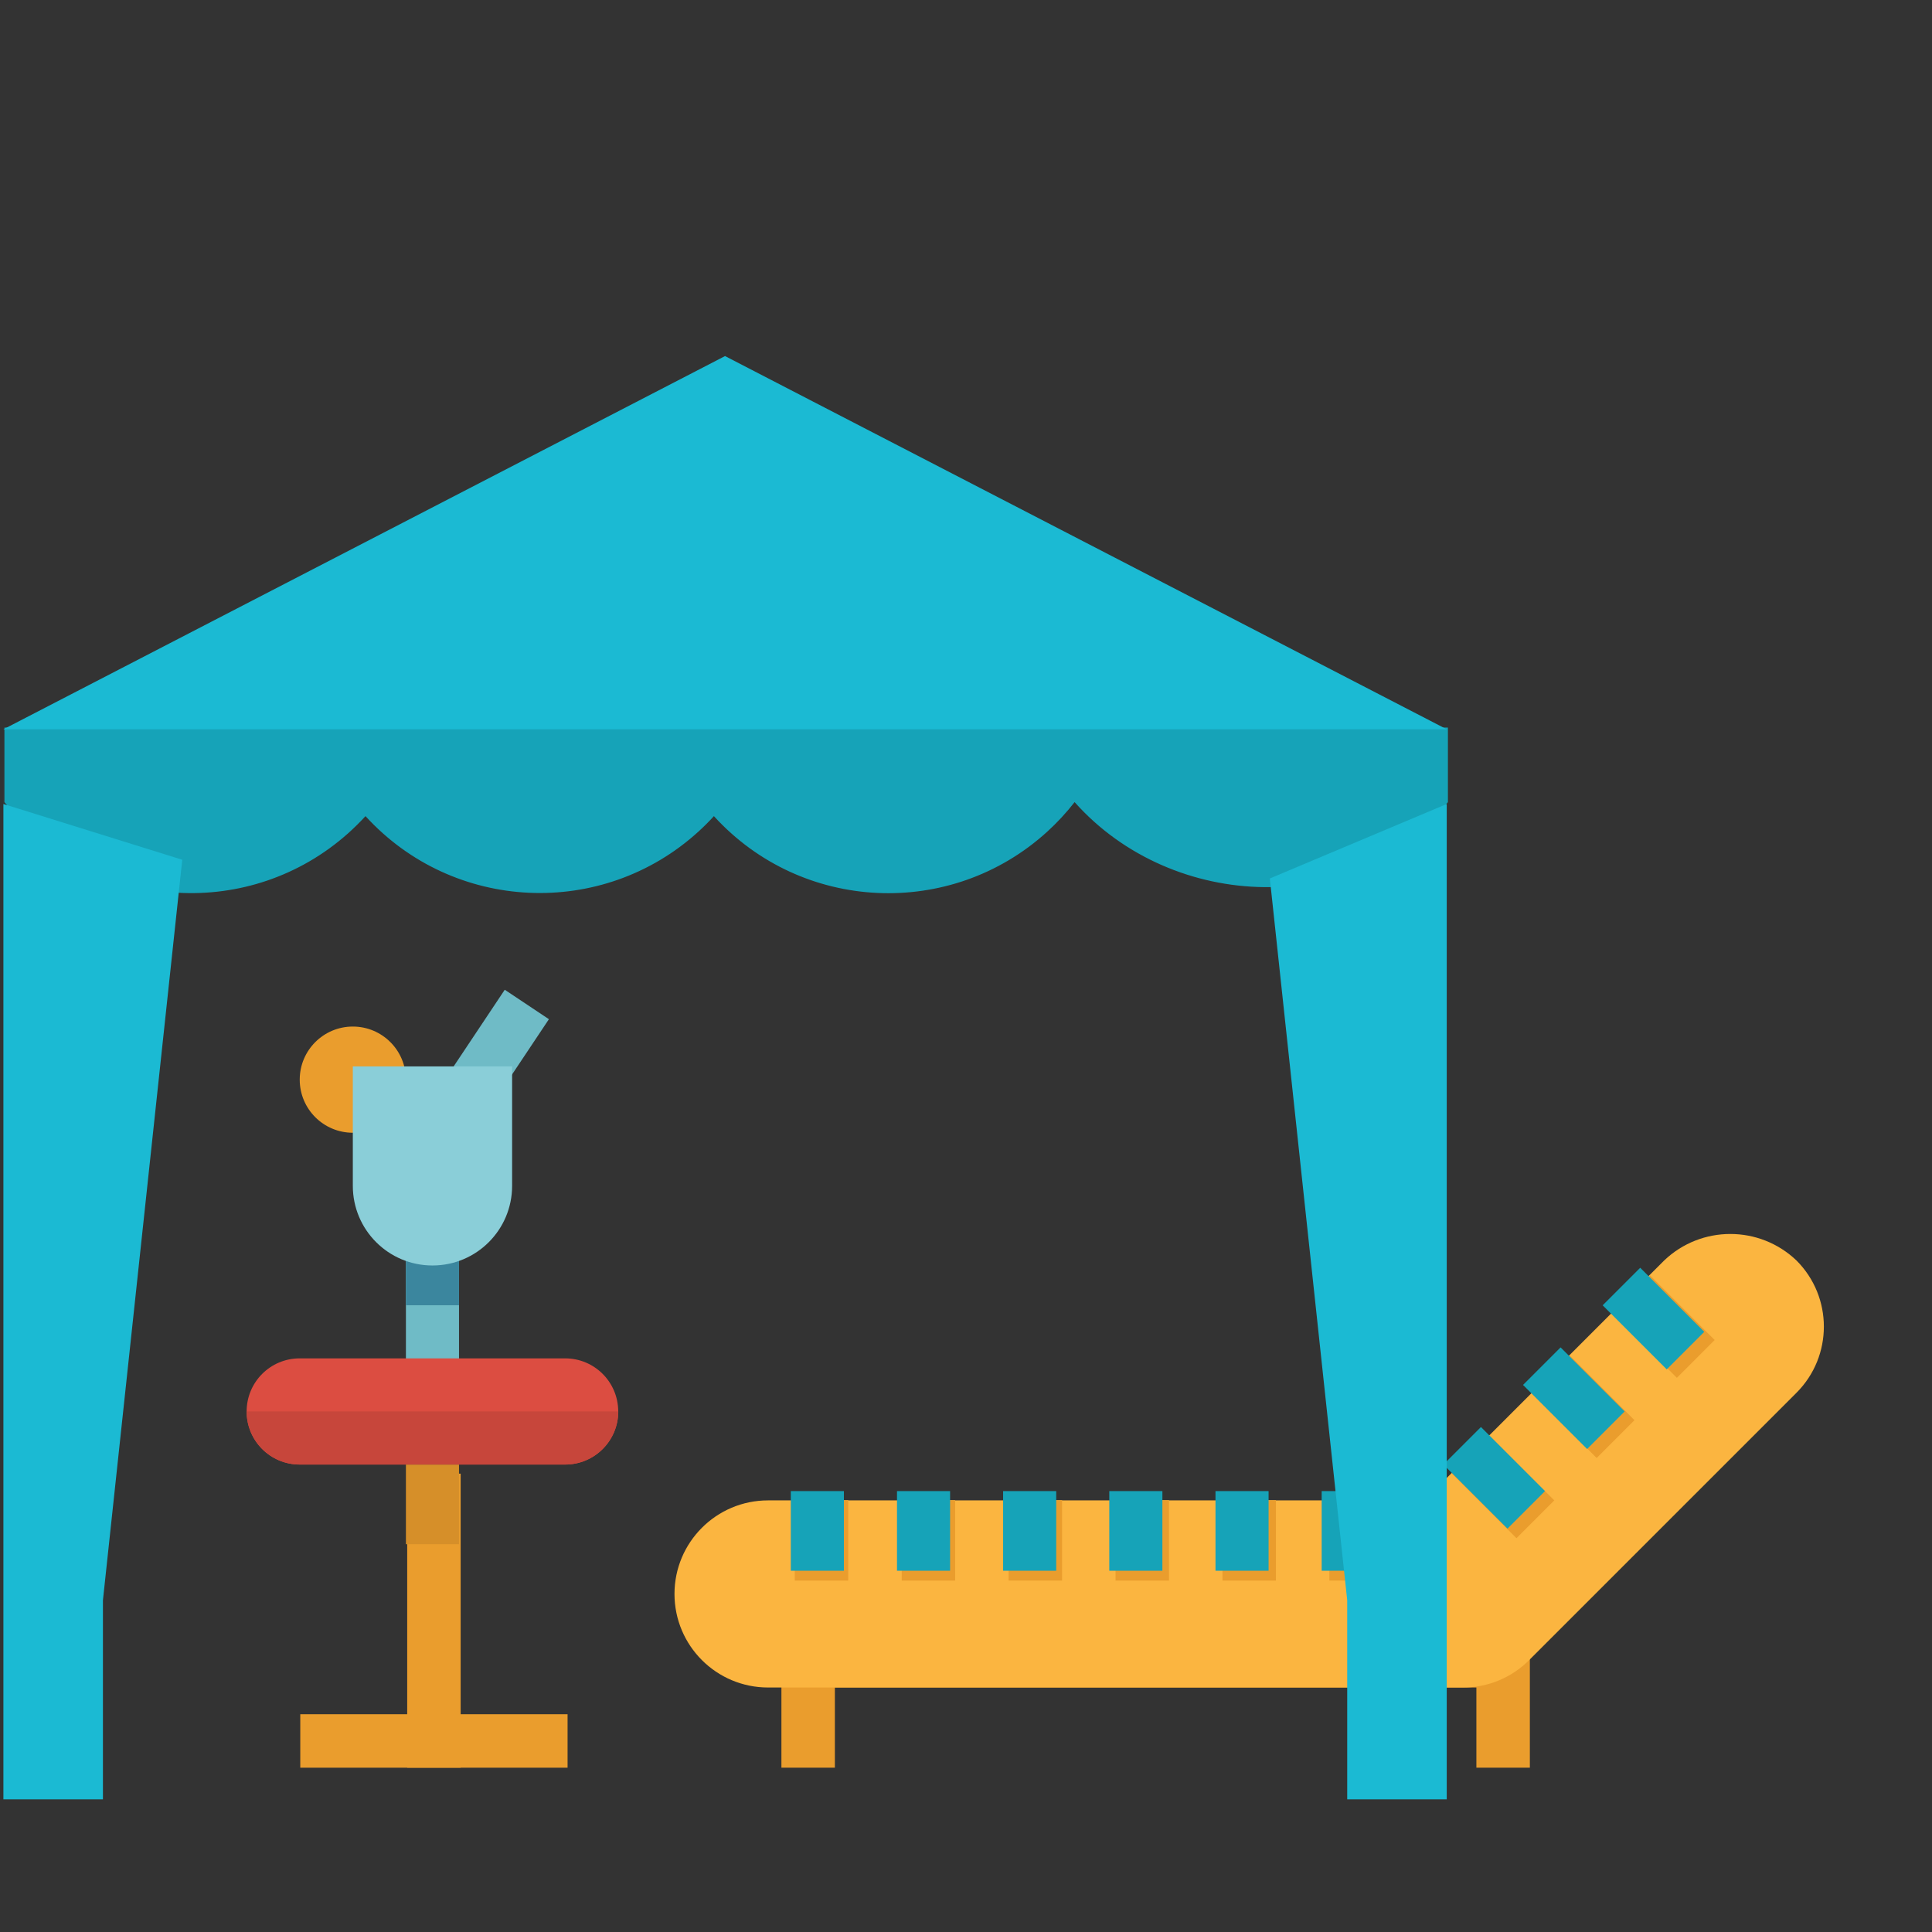 <?xml version="1.0" encoding="UTF-8" standalone="no"?>
<svg
   xmlns:dc="http://purl.org/dc/elements/1.1/"
   xmlns:cc="http://creativecommons.org/ns#"
   xmlns:rdf="http://www.w3.org/1999/02/22-rdf-syntax-ns#"
   xmlns:svg="http://www.w3.org/2000/svg"
   xmlns="http://www.w3.org/2000/svg"
   xmlns:sodipodi="http://sodipodi.sourceforge.net/DTD/sodipodi-0.dtd"
   xmlns:inkscape="http://www.inkscape.org/namespaces/inkscape"
   version="1.1"
   width="600"
   viewBox="0 0 28.125 28.125"
   height="600"
   enable-background="new 0 0 24 24"
   id="_x31__x2C_5_px"
   sodipodi:docname="account_service_bnbday.svg"
   inkscape:version="1.0 (4035a4fb49, 2020-05-01)">
  <rect x="0" y="0" width="28.125" height="28.125" fill="#333333" stroke="none"/>
  <sodipodi:namedview
     pagecolor="#ffffff"
     bordercolor="#666666"
     borderopacity="1"
     objecttolerance="10"
     gridtolerance="10"
     guidetolerance="10"
     inkscape:pageopacity="0"
     inkscape:pageshadow="2"
     inkscape:window-width="1920"
     inkscape:window-height="1043"
     id="namedview94"
     showgrid="false"
     inkscape:zoom="1"
     inkscape:cx="198.6969"
     inkscape:cy="251.05294"
     inkscape:window-x="0"
     inkscape:window-y="0"
     inkscape:window-maximized="1"
     inkscape:current-layer="_x31__x2C_5_px"
     fit-margin-top="0"
     fit-margin-left="0"
     fit-margin-right="0"
     fit-margin-bottom="0"
     inkscape:document-rotation="0" />
  <defs
     id="defs19" />
  <g
     transform="matrix(1.14,0,0,1.14,-1.681,0.726)"
     id="g1004">
    <path
       style="fill:#16a3b8;fill-opacity:1;stroke-width:0.04"
       d="M 1.531,9.607 1.666,9.758 c 1.106,1.243 3.009,1.354 4.252,0.248 0.078,-0.07 0.153,-0.144 0.224,-0.221 1.12,1.228 3.025,1.316 4.253,0.196 0.068,-0.062 0.134,-0.128 0.196,-0.196 1.12,1.23 3.025,1.319 4.256,0.199 0.127,-0.116 0.244,-0.242 0.35,-0.378 1.252,1.408 3.61,1.487 4.767,0 V 8.654 H 1.531 Z"
       id="path10"
       inkscape:connector-curvature="0" />
    <g
       id="g8-6"
       transform="matrix(0.04,0,0,0.04,4.285,1.456)">
      <path
         inkscape:connector-curvature="0"
         style="fill:#ea9d2d"
         d="m 418.133,512 h -17.067 v -25.6 h -204.8 V 512 H 179.2 v -42.667 h 238.933 z"
         id="path2-2" />
      <path
         inkscape:connector-curvature="0"
         style="fill:#ea9d2d"
         d="M 59.733,418.133 H 76.8 V 512 H 59.733 Z"
         id="path4-6" />
      <path
         inkscape:connector-curvature="0"
         style="fill:#ea9d2d"
         d="m 25.6,494.933 h 85.333 V 512 H 25.6 Z"
         id="path6-1" />
    </g>
    <path
       inkscape:connector-curvature="0"
       style="fill:#6fbbc6;stroke-width:0.04"
       d="m 6.658,14.845 h 0.678 v 2.034 H 6.658 Z"
       id="path10-8" />
    <path
       inkscape:connector-curvature="0"
       style="fill:#3b869e;stroke-width:0.04"
       d="m 6.658,14.845 h 0.678 v 1.186 H 6.658 Z"
       id="path12-7" />
    <circle
       style="fill:#ea9d2d;stroke-width:0.04"
       cx="5.98"
       cy="13.15"
       r="0.678"
       id="circle14" />
    <path
       inkscape:connector-curvature="0"
       style="fill:#6fbbc6;stroke-width:0.04"
       d="m 6.866,13.583 1.054,-1.581 0.564,0.376 -1.054,1.581 z"
       id="path16" />
    <g
       id="g59"
       transform="matrix(0.04,0,0,0.04,4.285,1.456)">
      <path
         inkscape:connector-curvature="0"
         style="fill:#fbb540"
         d="m 174.933,477.867 c -11.785,0 -21.333,-9.549 -21.333,-21.333 0,-11.784 9.549,-21.333 21.333,-21.333 h 213.035 l 79.078,-79.087 c 8.329,-8.329 21.845,-8.329 30.174,0 8.329,8.329 8.329,21.845 0,30.174 l -85.333,85.333 c -3.994,4.011 -9.429,6.263 -15.087,6.246 z"
         id="path30" />
      <path
         inkscape:connector-curvature="0"
         style="fill:#fbb540"
         d="M 396.8,486.4 H 174.933 c -16.495,0 -29.867,-13.372 -29.867,-29.867 0,-16.495 13.372,-29.867 29.867,-29.867 v 0 h 209.502 l 76.578,-76.587 c 11.819,-11.281 30.421,-11.281 42.24,0 11.657,11.665 11.657,30.566 0,42.232 l -85.333,85.333 c -5.589,5.624 -13.192,8.782 -21.12,8.756 z"
         id="path32" />
      <path
         inkscape:connector-curvature="0"
         style="fill:#fbb540"
         d="m 183.467,426.667 h 17.067 v 25.6 h -17.067 z"
         id="path34" />
      <path
         inkscape:connector-curvature="0"
         style="fill:#fbb540"
         d="m 217.6,426.667 h 17.067 v 25.6 H 217.6 Z"
         id="path36" />
      <path
         inkscape:connector-curvature="0"
         style="fill:#fbb540"
         d="M 251.733,426.667 H 268.8 v 25.6 h -17.067 z"
         id="path38" />
      <path
         inkscape:connector-curvature="0"
         style="fill:#fbb540"
         d="m 285.867,426.667 h 17.067 v 25.6 h -17.067 z"
         id="path40" />
      <path
         inkscape:connector-curvature="0"
         style="fill:#fbb540"
         d="m 320,426.667 h 17.067 v 25.6 H 320 Z"
         id="path42" />
      <g
         id="g45">
        <path
           inkscape:connector-curvature="0"
           id="SVGCleanerId_0"
           style="fill:#fbb540"
           d="m 405.333,418.133 8.533,8.533" />
      </g>
      <path
         inkscape:connector-curvature="0"
         style="fill:#fbb540"
         d="m 393.267,418.133 12.066,-12.066 20.599,20.599 -12.066,12.066 z"
         id="path47" />
      <g
         id="g50">
        <path
           inkscape:connector-curvature="0"
           id="SVGCleanerId_1"
           style="fill:#fbb540"
           d="m 430.933,392.533 8.533,8.533" />
      </g>
      <path
         inkscape:connector-curvature="0"
         style="fill:#fbb540"
         d="m 418.867,392.533 12.066,-12.066 20.599,20.599 -12.066,12.066 z"
         id="path52" />
      <g
         id="g55">
        <path
           inkscape:connector-curvature="0"
           id="SVGCleanerId_2"
           style="fill:#fbb540"
           d="m 456.533,366.933 8.533,8.533" />
      </g>
      <path
         inkscape:connector-curvature="0"
         style="fill:#fbb540"
         d="m 444.467,366.933 12.066,-12.066 20.599,20.599 -12.066,12.075 z"
         id="path57" />
    </g>
    <path
       inkscape:connector-curvature="0"
       style="fill:#8aced8;stroke-width:0.04"
       d="m 6.997,15.523 c -0.562,0 -1.017,-0.455 -1.017,-1.017 v -1.525 h 2.034 v 1.525 c 0,0.562 -0.455,1.017 -1.017,1.017 z"
       id="path85" />
    <g
       id="g114"
       transform="matrix(0.04,0,0,0.04,4.285,1.456)">
      <path
         inkscape:connector-curvature="0"
         style="fill:#ea9d2d"
         d="m 183.467,426.667 h 17.067 v 25.6 h -17.067 z"
         id="path87" />
      <path
         inkscape:connector-curvature="0"
         style="fill:#ea9d2d"
         d="m 217.6,426.667 h 17.067 v 25.6 H 217.6 Z"
         id="path89" />
      <path
         inkscape:connector-curvature="0"
         style="fill:#ea9d2d"
         d="M 251.733,426.667 H 268.8 v 25.6 h -17.067 z"
         id="path91" />
      <path
         inkscape:connector-curvature="0"
         style="fill:#ea9d2d"
         d="m 285.867,426.667 h 17.067 v 25.6 h -17.067 z"
         id="path93" />
      <path
         inkscape:connector-curvature="0"
         style="fill:#ea9d2d"
         d="m 320,426.667 h 17.067 v 25.6 H 320 Z"
         id="path95" />
      <g
         id="g98">
        <path
           inkscape:connector-curvature="0"
           id="SVGCleanerId_0_1_"
           style="fill:#ea9d2d"
           d="m 405.333,418.133 8.533,8.533" />
      </g>
      <path
         inkscape:connector-curvature="0"
         style="fill:#ea9d2d"
         d="m 393.267,418.133 12.066,-12.066 20.599,20.599 -12.066,12.066 z"
         id="path100" />
      <g
         id="g103">
        <path
           inkscape:connector-curvature="0"
           id="SVGCleanerId_1_1_"
           style="fill:#ea9d2d"
           d="m 430.933,392.533 8.533,8.533" />
      </g>
      <path
         inkscape:connector-curvature="0"
         style="fill:#ea9d2d"
         d="m 418.867,392.533 12.066,-12.066 20.599,20.599 -12.066,12.066 z"
         id="path105" />
      <g
         id="g108">
        <path
           inkscape:connector-curvature="0"
           id="SVGCleanerId_2_1_"
           style="fill:#ea9d2d"
           d="m 456.533,366.933 8.533,8.533" />
      </g>
      <path
         inkscape:connector-curvature="0"
         style="fill:#ea9d2d"
         d="m 444.467,366.933 12.066,-12.066 20.599,20.599 -12.066,12.075 z"
         id="path110" />
      <path
         inkscape:connector-curvature="0"
         style="fill:#ea9d2d"
         d="M 354.133,426.667 H 371.2 v 25.6 h -17.067 z"
         id="path112" />
    </g>
    <path
       inkscape:connector-curvature="0"
       style="fill:#dc4d41;stroke-width:0.04"
       d="m 5.302,16.709 h 3.389 c 0.375,0 0.678,0.303 0.678,0.678 v 0 c 0,0.375 -0.303,0.678 -0.678,0.678 H 5.302 c -0.375,0 -0.678,-0.303 -0.678,-0.678 v 0 c 0,-0.375 0.303,-0.678 0.678,-0.678 z"
       id="path116" />
    <path
       inkscape:connector-curvature="0"
       style="fill:#d68f29;stroke-width:0.04"
       d="m 6.658,18.065 h 0.678 v 1.017 H 6.658 Z"
       id="path118" />
    <path
       inkscape:connector-curvature="0"
       style="fill:#c7463b;stroke-width:0.04"
       d="M 9.37,17.387 H 4.624 c 0,0.375 0.303,0.678 0.678,0.678 H 8.692 C 9.066,18.065 9.37,17.761 9.37,17.387 Z"
       id="path120" />
    <path
       inkscape:connector-curvature="0"
       style="fill:#ffffff;stroke-width:0.04"
       d="m 11.912,18.743 v 0.339"
       id="path146" />
    <rect
       style="fill:#16a3b8;fill-opacity:1;stroke-width:0.04"
       x="11.573"
       y="18.404"
       width="0.678"
       height="1.017"
       id="rect148" />
    <path
       inkscape:connector-curvature="0"
       style="fill:#ffffff;stroke-width:0.04"
       d="m 13.268,18.743 v 0.339"
       id="path150" />
    <rect
       style="fill:#16a3b8;fill-opacity:1;stroke-width:0.04"
       x="12.929"
       y="18.404"
       width="0.678"
       height="1.017"
       id="rect152" />
    <path
       inkscape:connector-curvature="0"
       style="fill:#ffffff;stroke-width:0.04"
       d="m 14.623,18.743 v 0.339"
       id="path154" />
    <rect
       style="fill:#16a3b8;fill-opacity:1;stroke-width:0.04"
       x="14.284"
       y="18.404"
       width="0.678"
       height="1.017"
       id="rect156" />
    <path
       inkscape:connector-curvature="0"
       style="fill:#ffffff;stroke-width:0.04"
       d="m 15.979,18.743 v 0.339"
       id="path158" />
    <rect
       style="fill:#16a3b8;fill-opacity:1;stroke-width:0.04"
       x="15.64"
       y="18.404"
       width="0.678"
       height="1.017"
       id="rect160" />
    <path
       inkscape:connector-curvature="0"
       style="fill:#ffffff;stroke-width:0.04"
       d="m 17.335,18.743 v 0.339"
       id="path162" />
    <rect
       style="fill:#16a3b8;fill-opacity:1;stroke-width:0.04"
       x="16.996"
       y="18.404"
       width="0.678"
       height="1.017"
       id="rect164" />
    <path
       inkscape:connector-curvature="0"
       style="fill:#ffffff;stroke-width:0.04"
       d="m 18.691,18.743 v 0.339"
       id="path166" />
    <rect
       style="fill:#16a3b8;fill-opacity:1;stroke-width:0.04"
       x="18.352"
       y="18.404"
       width="0.678"
       height="1.017"
       id="rect168" />
    <g
       id="g171"
       transform="matrix(0.04,0,0,0.04,4.285,1.456)">
      <path
         inkscape:connector-curvature="0"
         id="SVGCleanerId_0_2_"
         style="fill:#ffffff"
         d="m 405.333,418.133 8.533,8.533" />
    </g>
    <rect
       style="fill:#16a3b8;fill-opacity:1;stroke-width:0.04"
       x="-1.98"
       y="-28.007"
       transform="rotate(135)"
       width="0.678"
       height="1.157"
       id="rect173" />
    <g
       id="g176"
       transform="matrix(0.04,0,0,0.04,4.285,1.456)">
      <path
         inkscape:connector-curvature="0"
         id="SVGCleanerId_1_2_"
         style="fill:#ffffff"
         d="m 430.933,392.533 8.533,8.533" />
    </g>
    <rect
       style="fill:#16a3b8;fill-opacity:1;stroke-width:0.04"
       x="-3.418"
       y="-28.007"
       transform="rotate(135)"
       width="0.678"
       height="1.157"
       id="rect178" />
    <g
       id="g181"
       transform="matrix(0.04,0,0,0.04,4.285,1.456)">
      <path
         inkscape:connector-curvature="0"
         id="SVGCleanerId_2_2_"
         style="fill:#ffffff"
         d="m 456.533,366.933 8.533,8.533" />
    </g>
    <rect
       style="fill:#16a3b8;fill-opacity:1;stroke-width:0.04"
       x="-4.856"
       y="-28.007"
       transform="rotate(135)"
       width="0.678"
       height="1.157"
       id="rect183" />
    <path
       id="path2-3"
       d="m 3.802,10.342 -1.013,9.456 v 2.542 H 1.518 V 8.676 l 3.177e-4,0.954 z"
       style="fill:#1bbad3;fill-opacity:1;stroke-width:0.04"
       inkscape:connector-curvature="0" />
    <path
       id="path4-67"
       d="m 17.69,10.581 0.988,9.217 v 2.542 h 1.271 V 9.63"
       style="fill:#1bbad3;fill-opacity:1;stroke-width:0.04"
       inkscape:connector-curvature="0" />
    <path
       id="path6-5"
       d="M 1.518,8.676 H 19.949 L 10.733,3.91 Z"
       style="fill:#1bbad3;fill-opacity:1;stroke-width:0.04"
       inkscape:connector-curvature="0" />
  </g>
</svg>
